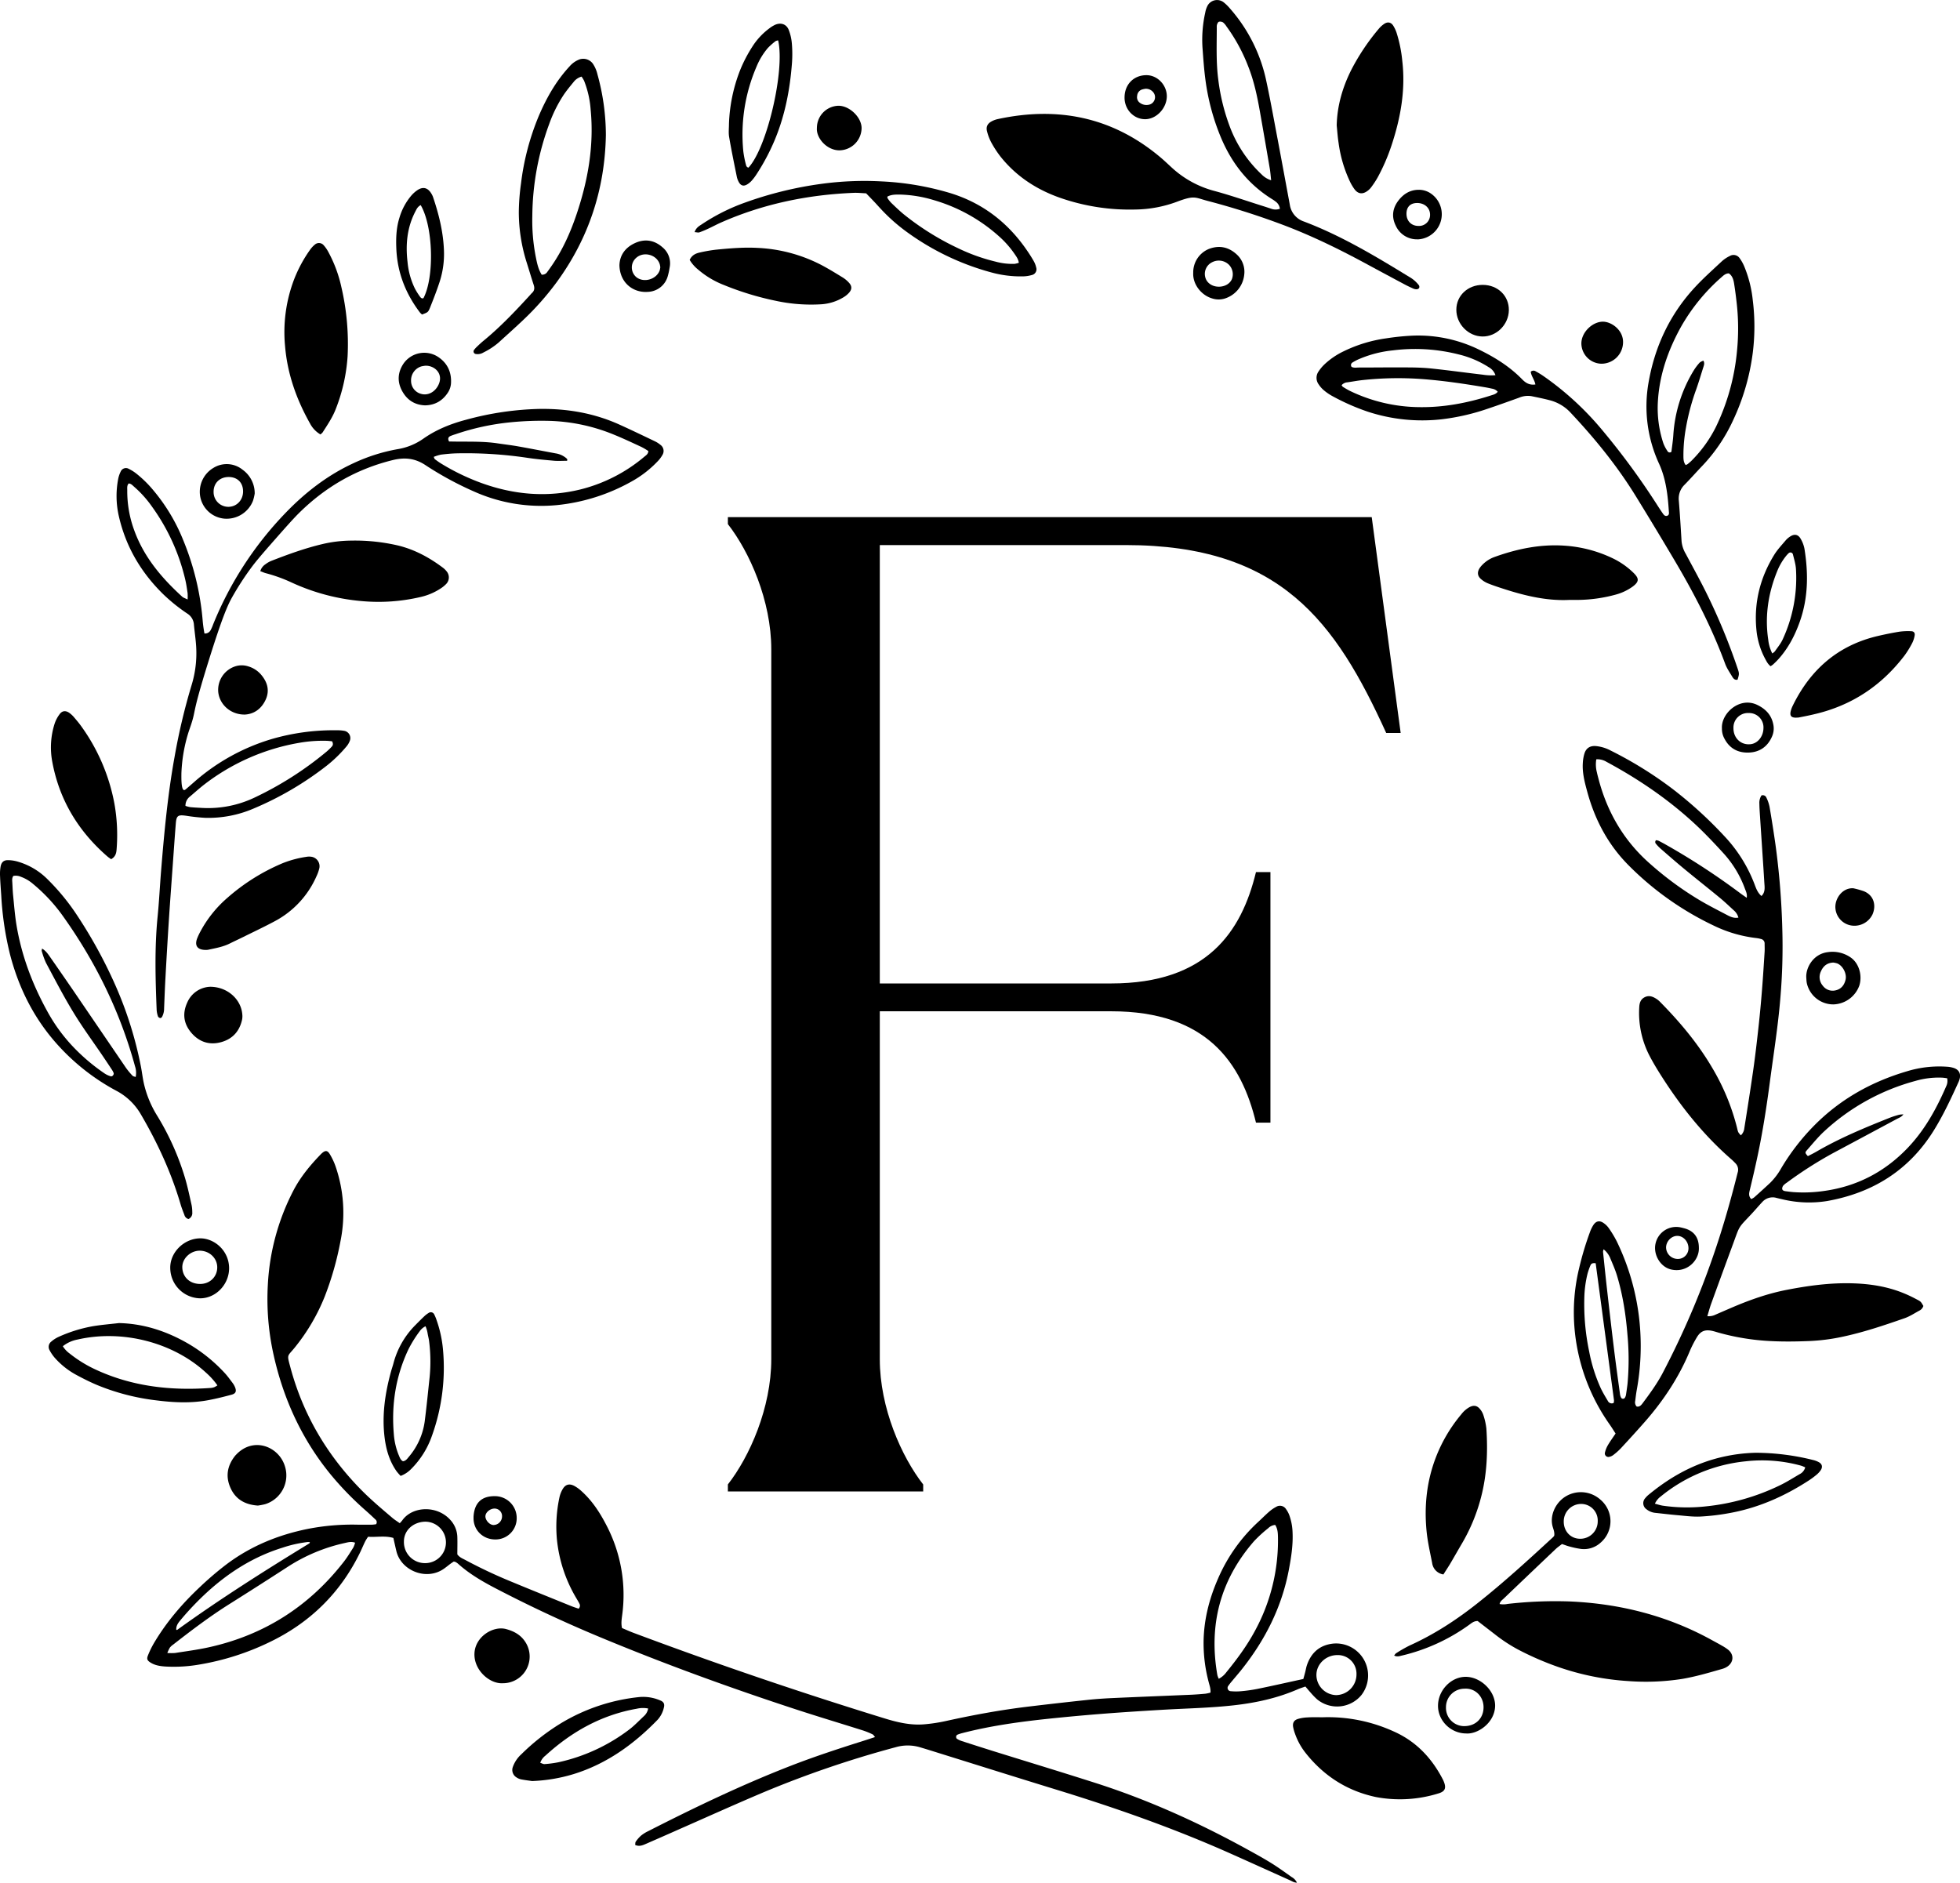 <svg viewBox="0 0 1270.08 1220.06" xmlns="http://www.w3.org/2000/svg"><title>FlatAsset 139</title><g data-name="Layer 2" id="Layer_2"><g data-name="Layer 1" id="Layer_1-2"><path d="M259.06,987.14c.8-.91,1.26-1.36,1.62-1.87,6.48-9.17,22.52-10,31.22-.19A17,17,0,0,1,296.35,996c.13,3.83,0,7.67,0,11.32,1.46,2,3.47,2.71,5.26,3.68a317.51,317.51,0,0,0,29.93,14.09c12.84,5.33,25.74,10.52,38.62,15.75,1.61.65,3.27,1.16,4.78,1.68a2.64,2.64,0,0,0,.46-3.36c-.55-1.15-1.24-2.23-1.88-3.34a92.18,92.18,0,0,1-12.61-37.92,90.24,90.24,0,0,1,1.64-27.67,18.29,18.29,0,0,1,1.89-4.9c1.8-3.28,4.34-4.11,7.62-2.42a23,23,0,0,1,4.64,3.33c7.15,6.39,12.23,14.31,16.55,22.77a97.29,97.29,0,0,1,9.92,57.71c-.34,2.68-.79,5.38-.1,8.35,2.41,1,4.88,2.14,7.41,3.09q80.39,30.11,162.43,55.37c8.45,2.61,17,4.67,25.92,3.93a106.14,106.14,0,0,0,14.19-2.16c17.81-3.93,35.72-7.23,53.83-9.38q19.27-2.31,38.6-4.36c5.24-.55,10.52-.89,15.79-1.13,16.77-.76,33.55-1.41,50.33-2.13,3.19-.14,6.38-.39,9.57-.68a25.8,25.8,0,0,0,3.25-.72c.2-2.48-.59-4.59-1.14-6.73a98.29,98.29,0,0,1-3.32-27c.31-14,3.72-27.19,9.26-39.92a108.17,108.17,0,0,1,26.11-36.95c2.35-2.16,4.59-4.45,7-6.54a23.94,23.94,0,0,1,4.7-3.26,4.64,4.64,0,0,1,6.36,1.52,16.32,16.32,0,0,1,2.22,4.21,36.43,36.43,0,0,1,2,10.81c.38,8.21-.89,16.26-2.41,24.28-4.62,24.44-15.55,45.87-31,65.15-1.91,2.37-3.91,4.66-5.84,7a34.1,34.1,0,0,0-2.35,3,2.14,2.14,0,0,0,1.63,3.52,34.78,34.78,0,0,0,6.69,0,98.94,98.94,0,0,0,10.44-1.47c9.84-2,19.65-4.23,29.82-6.44.37-1.36.81-2.87,1.2-4.4s.59-2.82,1-4.18c2.74-8.43,8.41-13.48,17.32-14.38a20.76,20.76,0,0,1,18.14,33.35,20.44,20.44,0,0,1-28.77,2.77,47,47,0,0,1-4.31-4.49c-1.06-1.16-2.05-2.39-3.24-3.78-1.78.63-3.44,1.12-5,1.81-13.17,5.72-27,8.73-41.23,10.34-15.11,1.71-30.31,2-45.47,2.87-12.93.76-25.86,1.57-38.77,2.57q-17.69,1.38-35.35,3.22c-19.08,2-38.08,4.59-56.7,9.42a21.36,21.36,0,0,0-3.16,1.07,1.72,1.72,0,0,0-.19,2.52,13.11,13.11,0,0,0,3,1.45q10.26,3.33,20.55,6.56c22.12,6.89,44.29,13.62,66.36,20.68,33.14,10.61,64.76,24.78,95.31,41.38,6,3.29,12.08,6.58,17.94,10.16,4.77,2.91,9.29,6.23,13.87,9.45a7.87,7.87,0,0,1,3.35,3.6c-1.92,0-3.25-1-4.65-1.6-12.83-5.77-25.64-11.59-38.49-17.31-36.55-16.29-74.22-29.53-112.45-41.27-27.34-8.4-54.62-17-81.93-25.51-2.29-.72-4.59-1.41-6.88-2.09a27.87,27.87,0,0,0-15.6,0,673.65,673.65,0,0,0-86.14,29.43c-18.54,7.85-36.89,16.15-55.33,24.25-6.73,3-13.45,5.94-20.19,8.88-2.19.95-4.4,2-7.15.79.1-.69,0-1.59.35-2.11a21.84,21.84,0,0,1,3.43-3.93,23.05,23.05,0,0,1,4.45-2.81c30.2-15.4,60.74-30.07,92.36-42.37,15.65-6.09,31.6-11.3,47.6-16.35,2.28-.72,4.55-1.48,7.24-2.35-.68-.76-1-1.5-1.62-1.77a50.12,50.12,0,0,0-6.19-2.51c-14.32-4.53-28.71-8.84-43-13.51-43.15-14.12-85.8-29.63-127.72-47.09q-34.1-14.2-66.88-31.26c-8.83-4.58-17.4-9.53-24.83-16.22a9.5,9.5,0,0,0-1.57-1.08,5.1,5.1,0,0,0-1.2-.3c-.61.41-1.41.9-2.16,1.46-1.28.95-2.53,2-3.81,2.91-11.35,8.4-28.13,1.72-31.2-11.14-.67-2.78-1.27-5.57-1.95-8.53-5.45-1.62-10.88-.37-16.37-.78a31.9,31.9,0,0,0-1.81,2.87c-1.06,2.15-2,4.35-3,6.52-12.84,26.88-32.91,46.51-59.75,59.25a167.47,167.47,0,0,1-44.64,14.15,96.12,96.12,0,0,1-22.47,1.29c-3.2-.24-6.36-.72-9.17-2.45-2.26-1.38-2.76-2.37-1.8-4.75a58.12,58.12,0,0,1,3.75-7.74c8.1-13.75,18.39-25.76,30-36.65a207.55,207.55,0,0,1,16.75-14.33c15.82-12,33.76-19.36,53.15-23.26a149.54,149.54,0,0,1,32.44-2.72c3,0,6.08,0,9.11,0a21.61,21.61,0,0,0,2.63-.31,2.29,2.29,0,0,0-.58-3.18c-2.09-2-4.2-3.94-6.36-5.85a202,202,0,0,1-22.36-23c-18.72-22.82-30.69-48.87-37.1-77.58a165.61,165.61,0,0,1-3.75-45.76A149.09,149.09,0,0,1,190,771.78c4.59-8.88,10.9-16.54,17.83-23.69.22-.23.45-.46.69-.67,2.35-2.09,3.7-2,5.33.76a42.52,42.52,0,0,1,3.63,7.8,92.35,92.35,0,0,1,3.18,48.23,200.29,200.29,0,0,1-10.2,35.92,127.8,127.8,0,0,1-19.62,33.36c-4.67,5.72-5,4-2.71,12.46,8.15,30.51,23.62,56.8,45.69,79.31,6.51,6.64,13.61,12.6,20.68,18.61C255.86,985,257.35,985.91,259.06,987.14Zm-150.63,84.1a36.88,36.88,0,0,0,5,0c7.25-1.15,14.56-2.09,21.73-3.67,35.92-7.89,65.13-26.51,87.68-55.53,2.25-2.9,4.16-6.06,6.12-9.17a15.56,15.56,0,0,0,1.13-3.11c-2.51-.93-4.67-.25-6.82.23a112.45,112.45,0,0,0-36.95,15.49q-18.71,12.13-37.58,24c-12.72,8-24.72,17.1-36.58,26.35a9.69,9.69,0,0,0-2.1,1.93A23.53,23.53,0,0,0,108.43,1071.24Zm717.87-83a7.28,7.28,0,0,0-4.48,2.11,88.08,88.08,0,0,0-9.17,8.39c-21.88,25.12-29.54,54.19-23.78,86.9a12.89,12.89,0,0,0,.9,2.3,14.21,14.21,0,0,0,4.83-4.13c6.88-8.43,13.34-17.15,18.52-26.76a122.21,122.21,0,0,0,15-60.71C828.06,993.56,828,990.86,826.3,988.19ZM200.82,999.36c-.67,0-1.23-.07-1.78,0a80.65,80.65,0,0,0-15.85,3.59c-18.66,5.76-34.75,15.88-49.1,29a187.37,187.37,0,0,0-17.14,18c-1.53,1.82-2.93,3.7-2.72,6.31.29,0,.48,0,.58,0,27.72-20,56.57-38.29,85.73-56.1C200.63,1000,200.64,999.84,200.82,999.36ZM275.6,1013a13.43,13.43,0,1,0-.12-26.86c-7.87.22-13.78,5.72-13.74,12.92A13.62,13.62,0,0,0,275.6,1013ZM879,1085a12.07,12.07,0,0,0-12.35-12.42c-7.52,0-13.73,5.91-13.61,13.11a13.13,13.13,0,0,0,12.79,12.84A13.4,13.4,0,0,0,879,1085Z"></path><path d="M1128.07,735.77a7.29,7.29,0,0,0,2.25-4.63c2-12.64,4-25.26,5.81-37.92,1.31-9.18,2.36-18.39,3.38-27.61q1.31-11.93,2.25-23.88c.67-8.29,1.18-16.59,1.71-24.89.11-1.75,0-3.52,0-5.27a2.92,2.92,0,0,0-2.47-3.07,16.87,16.87,0,0,0-2.81-.57,85.72,85.72,0,0,1-27.93-8.2A196,196,0,0,1,1055,560.44c-13.11-13.29-21.52-29.27-26.41-47.18-1.69-6.18-3.35-12.38-2.92-18.87a25.65,25.65,0,0,1,1.06-6.11c1.12-3.5,3.67-5.07,7.37-4.79a25.54,25.54,0,0,1,9.57,2.89,253.12,253.12,0,0,1,40.3,25,272.35,272.35,0,0,1,33.62,30.7,94.09,94.09,0,0,1,19.42,31.14c1,2.68,2,5.4,4.42,7.44,2-1.91,2.14-4.21,2-6.64-.25-3.51-.44-7-.67-10.53q-1.2-18.19-2.4-36.38c-.13-2.08-.25-4.16-.28-6.23a8.75,8.75,0,0,1,1.35-5.38,2.51,2.51,0,0,1,3.24,1.51,24.32,24.32,0,0,1,2,5.85q2.05,12,3.79,24.16a495.5,495.5,0,0,1,4.47,55,390.2,390.2,0,0,1-1.24,44.58c-1.48,18.18-4.37,36.18-6.77,54.25-2.14,16.17-4.61,32.28-8,48.25-1.58,7.5-3.34,15-5.13,22.43-.47,2-.71,3.75,1,5.53a9.67,9.67,0,0,0,1.93-1.09c3.46-3.09,6.9-6.2,10.29-9.37a42.75,42.75,0,0,0,7.22-9.53A144.24,144.24,0,0,1,1176,729c16.88-16.92,37.06-28.1,59.9-34.8a71.53,71.53,0,0,1,25.58-2.91,18,18,0,0,1,4.68.85c3.36,1.18,4.61,3.83,3.64,7.23a12.57,12.57,0,0,1-.65,1.81c-4.84,10.62-9.74,21.2-15.89,31.16-16.06,26-39.62,40.72-69.32,46a74.09,74.09,0,0,1-29.08-1.15c-1.25-.28-2.49-.58-3.73-.89a8.94,8.94,0,0,0-9.18,2.69c-2.31,2.44-4.46,5-6.75,7.48-9.19,9.81-7.59,7.22-12.35,20.12s-9.37,25.51-14,38.28c-.92,2.53-1.6,5.14-2.5,8.07a9.71,9.71,0,0,0,5.36-1q5.27-2.29,10.56-4.57c11.48-4.92,23.22-9.08,35.52-11.47,13.84-2.69,27.77-4.59,41.92-4.25,11.75.28,23.25,2,34.18,6.55,3,1.22,5.83,2.64,8.65,4.14,2.26,1.2,2.28,1.39,3.81,4a5.11,5.11,0,0,1-2.81,3.12c-3.07,1.69-6.07,3.67-9.36,4.82-13.43,4.68-26.91,9.23-40.87,12.15a127.75,127.75,0,0,1-20.91,2.64c-8.47.34-16.93.46-25.41,0a151.68,151.68,0,0,1-33.53-5.49c-1.38-.39-2.75-.85-4.16-1.14-4.5-.93-7.39.24-9.73,4.2a71.39,71.39,0,0,0-4.61,9c-6.94,16.72-16.77,31.61-28.6,45.21-5.25,6-10.67,11.92-16.1,17.79a41.56,41.56,0,0,1-5,4.41,6.44,6.44,0,0,1-2.59,1.1,2.28,2.28,0,0,1-2.72-2.52,17.4,17.4,0,0,1,1.83-4.86c1.52-2.62,3.32-5.07,5.12-7.77-1.32-2-2.56-4.06-3.94-6a126.49,126.49,0,0,1-22.65-61.89,121.24,121.24,0,0,1,2.92-39.07,196.9,196.9,0,0,1,7-23.41,22.89,22.89,0,0,1,2.27-4.73c1.76-2.65,4-3.11,6.56-1.35a13.22,13.22,0,0,1,3.4,3.31,69.34,69.34,0,0,1,5.2,8.61,154.8,154.8,0,0,1,14.82,52.81,158.73,158.73,0,0,1-1.86,43.47c-.42,2.36-.7,4.75-1,7.12a4,4,0,0,0,.91,3.62c1.84.41,2.87-.75,3.85-2.05,4.69-6.29,9.32-12.6,13-19.57A549.78,549.78,0,0,0,1114,802.37c4.51-14,8.43-28.17,12-42.44a5.92,5.92,0,0,0-1.47-6.1c-.78-.81-1.56-1.61-2.4-2.35-17.91-15.55-32.57-33.85-45.29-53.76-2.92-4.57-5.75-9.24-8.23-14.06a60.38,60.38,0,0,1-6.39-30.65c.12-2.89.78-5.38,3.59-6.78s5.29-.37,7.65,1.16a13.41,13.41,0,0,1,2.21,1.84c13,13.15,24.75,27.2,34.1,43.2a145.1,145.1,0,0,1,15.83,38.44C1126.29,733.86,1126.31,733.86,1128.07,735.77Zm133.67-37c-1.24-.16-2.18-.32-3.12-.38a53.81,53.81,0,0,0-17.54,2.14,140.79,140.79,0,0,0-59,32.65c-4.09,3.78-7.62,8.18-11.33,12.37-1.21,1.37-1,1.79.76,3.7,1.75-.92,3.62-1.81,5.4-2.85,15.24-8.89,31.5-15.59,47.84-22.1a57.77,57.77,0,0,1,5.94-1.89,16.72,16.72,0,0,1,2.73-.22c-1.28,1.72-2.84,2.2-4.21,2.93q-20.49,11-41,21.95a260.83,260.83,0,0,0-30.31,19.33,12.29,12.29,0,0,0-2.23,1.8,3.43,3.43,0,0,0-.82,2.13c.06,1.11,1.09,1.48,2.07,1.62,1.74.24,3.48.47,5.23.61a92,92,0,0,0,20.11-.79c21.19-3,39.12-12.38,53.91-27.85,11.23-11.76,18.84-25.74,25.21-40.51A7.63,7.63,0,0,0,1261.74,698.74ZM1034.4,492.08a20.3,20.3,0,0,0,.37,8.38c.43,2,1,4,1.52,6,5.81,21,16.56,39,33.06,53.41a212,212,0,0,0,32.85,24c5.66,3.29,11.5,6.26,17.3,9.3,2.09,1.1,4.28,2,7,1.49a9.43,9.43,0,0,0-3.13-4.82c-2.94-2.7-5.83-5.46-8.91-8-8-6.6-16.16-13-24.18-19.66-4.81-4-9.48-8.08-14.18-12.18a27.3,27.3,0,0,1-3-3.12,1.65,1.65,0,0,1,0-2.37,6.54,6.54,0,0,1,1.59.33c1.3.62,2.55,1.34,3.81,2a451.53,451.53,0,0,1,49.37,32.16c1.24.92,2.54,1.78,4,2.83.43-2.45-.52-4.19-1.17-5.94a69.29,69.29,0,0,0-13.8-22.83c-5.06-5.55-10.19-11-15.6-16.25-18-17.28-38.34-31.29-60.26-43.09A11.35,11.35,0,0,0,1034.4,492.08ZM1034,818.67c-2-.31-2.92.24-3.38,1.35a42.35,42.35,0,0,0-1.9,5.41,72.12,72.12,0,0,0-2.08,15.62,149.4,149.4,0,0,0,3.13,34.73,104,104,0,0,0,7.44,23.69c1.34,2.88,3,5.6,4.64,8.35a2.83,2.83,0,0,0,3.81,1.37,7,7,0,0,0,.21-1.73Q1039.94,863.12,1034,818.67Zm5.15-9.07a6.12,6.12,0,0,0-.38,1.66c.87,8.43,1.73,16.86,2.69,25.28,1.46,12.87,2.94,25.73,4.52,38.59,1.17,9.51,2.5,19,3.8,28.52a7.11,7.11,0,0,0,.75,2.22,1.45,1.45,0,0,0,2.41-.06,6.06,6.06,0,0,0,.68-1.75c.36-2.37.71-4.75,1-7.13a173.94,173.94,0,0,0,0-31.62c-1.06-13.1-3-26-6.81-38.65-1.2-4-2.93-7.76-4.49-11.6A14.67,14.67,0,0,0,1039.13,809.6Z"></path><path d="M119.21,512c.39.08.77-.15,1.47-.75,1.7-1.45,3.38-2.93,5.07-4.4a133.73,133.73,0,0,1,50.82-28.05,143.21,143.21,0,0,1,41.67-5.54,25.34,25.34,0,0,1,4.78.35,4.79,4.79,0,0,1,3.62,6.59,12.64,12.64,0,0,1-2.21,3.65,86.69,86.69,0,0,1-12.7,12.34A207.84,207.84,0,0,1,164.3,524,74,74,0,0,1,133,530a122.91,122.91,0,0,1-12.38-1.34c-5.32-.75-6.3-.14-6.71,5.15-.72,9.09-1.34,18.18-2,27.27-.83,11.64-1.7,23.28-2.46,34.93q-1.22,18.9-2.24,37.82c-.37,6.55-.6,13.1-.87,19.65A11.37,11.37,0,0,1,105,659c-.22.37-.8.82-1.12.75a2.08,2.08,0,0,1-1.45-.93,15.58,15.58,0,0,1-.91-4.17c-.8-20.14-1.4-40.27.59-60.39,1-10,1.48-20.09,2.3-30.13,2-24.7,4.31-49.38,8.74-73.78a402,402,0,0,1,10.94-46.16,70.57,70.57,0,0,0,3-25.58c-.31-4.63-1-9.22-1.43-13.83a9.07,9.07,0,0,0-4.25-7.12A113.22,113.22,0,0,1,105.68,385C91.42,371,81.63,354.45,77.1,334.9a58.44,58.44,0,0,1-.56-24.28,18.82,18.82,0,0,1,1.66-5,3.68,3.68,0,0,1,5.27-1.77,26.89,26.89,0,0,1,4.85,3.05A74.26,74.26,0,0,1,99.59,318a118.76,118.76,0,0,1,18.93,31.54A174.73,174.73,0,0,1,131.32,402a80.87,80.87,0,0,0,1.17,8.53,4.08,4.08,0,0,0,4.07-2.31,25.52,25.52,0,0,0,1.53-3.51,225.86,225.86,0,0,1,46.64-72c12.84-13.38,27.27-24.64,44.2-32.47a114.9,114.9,0,0,1,28.7-9.15,40.2,40.2,0,0,0,16.69-6.8c8.32-5.85,17.67-9.61,27.47-12.21A196.27,196.27,0,0,1,349.57,265c18-.24,35.34,2.71,51.8,10.15,7.72,3.48,15.34,7.17,23,10.83a17.5,17.5,0,0,1,3.61,2.32,4.86,4.86,0,0,1,1.33,6.45,20,20,0,0,1-3.14,4.2,70,70,0,0,1-17,13.13A123.88,123.88,0,0,1,361,327.33a106.5,106.5,0,0,1-53.83-8.8,213.53,213.53,0,0,1-31.57-17.16c-6.71-4.42-13.36-5.09-21-3.23-23.61,5.78-43.8,17.44-61,34.5-3.66,3.63-8.57,9.16-18.33,20.28-7.68,8.75-10.17,11.93-11.91,14.23a184.38,184.38,0,0,0-13,20c-2.53,4.58-5.86,11.26-15.29,41.53-12.2,39.17-7,29.05-12.63,44.95a101,101,0,0,0-4.89,27.63C117.55,503.38,117.29,511.59,119.21,512ZM281.05,296.09c.47,1,.53,1.35.75,1.51,1.29.94,2.57,1.9,3.93,2.73a145.16,145.16,0,0,0,25.85,12.55c21.26,7.77,42.92,9.69,65,4.19a102.69,102.69,0,0,0,41-21.13c1.07-.88,2.41-1.65,2.56-3.62a43.69,43.69,0,0,0-4.36-2.61c-5.8-2.68-11.58-5.42-17.49-7.84a118.64,118.64,0,0,0-42.9-9.14,203.47,203.47,0,0,0-24.43.93,158.1,158.1,0,0,0-36,7.81,31.26,31.26,0,0,0-3.16,1.14c-1.41.67-1.7,1.79-.81,3.5l5.52.08c8.63.06,17.28-.16,25.86,1.12,4.42.66,8.87,1.17,13.28,1.95,8.18,1.45,16.33,3.05,24.5,4.57a13.87,13.87,0,0,1,6.51,2.86c.59.49,1.29,1,.77,1.92-2.73,0-5.45.19-8.14,0-6-.53-12.11-1.08-18.12-2a270.39,270.39,0,0,0-44.94-2.82c-3.51.08-7,.41-10.51.84A28.29,28.29,0,0,0,281.05,296.09ZM120.18,522.25a19,19,0,0,0,3.09.82c2.54.26,5.1.37,7.65.51a70.06,70.06,0,0,0,34.4-6.88,219.32,219.32,0,0,0,46.31-29.61,37.28,37.28,0,0,0,3.44-3.33c.83-.91.84-2,.11-3.37-1.09-.09-2.34-.27-3.59-.31a89.43,89.43,0,0,0-18.13,1.39,139.35,139.35,0,0,0-60.83,26.73c-3.29,2.53-6.37,5.33-9.53,8A7.39,7.39,0,0,0,120.18,522.25Zm1.39-133.74a32.9,32.9,0,0,0,0-4.09c-.41-2.84-.81-5.69-1.45-8.48a132.13,132.13,0,0,0-21.63-47.61A70.92,70.92,0,0,0,87,315.52c-1.06-.9-2-2.12-3.6-2.2-1.23,1.32-.93,3-.94,4.54a73.43,73.43,0,0,0,4.68,26.24c6.28,17.09,17.67,30.51,30.9,42.57C118.78,387.37,119.9,387.67,121.57,388.51Z"></path><path d="M829.37,135.3a6.69,6.69,0,0,0-2.84-4.72,22.62,22.62,0,0,0-2.37-1.63c-15.17-9.47-25.7-22.8-32.69-39.11A146.4,146.4,0,0,1,781.1,51.55c-.93-7-1.39-14-1.91-21A80.73,80.73,0,0,1,781,8.15a15.55,15.55,0,0,1,1.3-4.08,7,7,0,0,1,10.92-2.34A29.88,29.88,0,0,1,797,5.48a103.15,103.15,0,0,1,23.27,45.66C822.76,62.53,824.85,74,827,85.47c3,15.7,5.86,31.41,8.79,47.12a13.51,13.51,0,0,0,9,10.91c24.21,9.14,46.28,22.39,68.23,35.84a20.75,20.75,0,0,1,6.48,5.6,2,2,0,0,1,.08,1.74,2.15,2.15,0,0,1-1.58.79,5.57,5.57,0,0,1-2.3-.5c-1.9-.84-3.78-1.73-5.61-2.71q-11.85-6.31-23.66-12.7c-18-9.78-36.33-18.79-55.52-26a494.48,494.48,0,0,0-48.4-15.37c-8.29-2.18-8.35-3.78-19.94.59a80.14,80.14,0,0,1-26.74,5A137,137,0,0,1,686.39,128c-15.06-5.39-28-13.89-38.06-26.51a68.49,68.49,0,0,1-6-9.21,31.82,31.82,0,0,1-2.72-7.13c-.78-2.88.23-5,2.83-6.43a15.08,15.08,0,0,1,4-1.52c39.3-8.51,74.88-1.25,105.92,25.1,2.43,2.07,4.73,4.29,7.1,6.45a65.22,65.22,0,0,0,27.5,15c10.48,2.84,20.75,6.42,31.11,9.68,2,.62,4,1.29,5.92,1.93A8.06,8.06,0,0,0,829.37,135.3Zm-5.67-18.48c-.36-3.24-.53-5.78-1-8.28q-3.09-18.2-6.3-36.37c-1.75-9.92-3.83-19.76-7.57-29.17a112.13,112.13,0,0,0-14.15-26,10.23,10.23,0,0,0-2.19-2.51,3.59,3.59,0,0,0-2.63-.4c-.54.15-1,1.13-1.23,1.82a5.67,5.67,0,0,0-.16,1.9c0,11.34-.51,22.69,1,34a132.13,132.13,0,0,0,7.93,31.52,82,82,0,0,0,20,29.58A14.75,14.75,0,0,0,823.7,116.82Z"></path><path d="M994.93,249.16c-.6-3.21-2.74-5.48-3-8.28a2.64,2.64,0,0,1,3.28-.19,51,51,0,0,1,4.91,3,192.85,192.85,0,0,1,38.06,34.95,474,474,0,0,1,36,49.12c1.12,1.75,2.27,3.49,3.46,5.19.66.95,1.5,1.76,2.8,1.26,1.1-.43,1.12-1.48,1-2.43-.7-10.89-1.87-21.66-6.58-31.73a88.56,88.56,0,0,1-6.7-51.56c4-23.61,13.74-44.52,30-62.15,5.53-6,11.64-11.42,17.59-17a21.61,21.61,0,0,1,5.16-3.44,4.76,4.76,0,0,1,6.42,1.49,26,26,0,0,1,3,5.4,78.09,78.09,0,0,1,5.47,21.79,137.5,137.5,0,0,1,0,34,146.35,146.35,0,0,1-12.85,44,108.18,108.18,0,0,1-19.48,28.91c-4,4.18-7.79,8.49-11.82,12.6a12.5,12.5,0,0,0-3.77,10.4c.73,8.77,1.23,17.55,1.78,26.33a19.76,19.76,0,0,0,2.72,8.11c4.28,8.05,8.68,16,12.77,24.17a396.24,396.24,0,0,1,20.63,49.54c1.34,3.9,1.33,4,.16,7.82-1.75.44-2.72-.71-3.45-1.93-1.64-2.74-3.51-5.43-4.6-8.39-8.54-23.19-19.82-45.05-32.36-66.28q-12.45-21.06-25.27-41.89c-12.09-19.72-26.59-37.58-42.4-54.41a27.8,27.8,0,0,0-13.35-8.11c-4-1.06-8.1-1.88-12.16-2.72a14.62,14.62,0,0,0-8,1c-6.62,2.38-13.23,4.77-19.89,7a143.4,143.4,0,0,1-30.31,7A113.13,113.13,0,0,1,886,266.69a144.14,144.14,0,0,1-22.77-10.08,33,33,0,0,1-5.51-3.81,17.32,17.32,0,0,1-3.14-3.58,7.2,7.2,0,0,1-.12-8.55,27,27,0,0,1,3.66-4.41,48.73,48.73,0,0,1,12.62-8.63,91.42,91.42,0,0,1,27.41-8.35,158.65,158.65,0,0,1,17.65-1.78,89.8,89.8,0,0,1,42.72,9.13c10.28,5,19.86,11,27.89,19.25C988.61,248.12,991.08,249.72,994.93,249.16Zm97.39,52.21a6.29,6.29,0,0,0,1.35-.66c1-.82,2-1.65,2.85-2.56a83.61,83.61,0,0,0,15.33-21.35,143.33,143.33,0,0,0,13.75-49.64,146.56,146.56,0,0,0-.11-29.69c-.49-4.61-1.08-9.21-1.81-13.79-.4-2.51-1.14-5-3.38-6.52-2,0-3.35,1.22-4.67,2.4a124.08,124.08,0,0,0-26.3,32.17c-8.32,15-13.94,30.85-15,48.12a72.38,72.38,0,0,0,3.53,27.42,23.49,23.49,0,0,0,2.63,5,1.62,1.62,0,0,0,2.59.5c.41-3.5,1-7.14,1.23-10.8a91.33,91.33,0,0,1,13.35-42.09,35.27,35.27,0,0,1,3.76-4.93,7.63,7.63,0,0,1,2.4-1.21c.91,1.69.33,3-.11,4.41-1.51,4.72-2.9,9.48-4.55,14.14a147.08,147.08,0,0,0-6.68,25,100.93,100.93,0,0,0-1.62,17.17C1090.89,296.81,1090.67,299.25,1092.32,301.37ZM970.54,253.88a6.11,6.11,0,0,0-3.67-2c-1.56-.34-3.13-.67-4.7-.93-13.4-2.26-26.82-4.24-40.38-5.28a213.65,213.65,0,0,0-38.77.64c-3.33.35-6.64,1-9.95,1.46a5.39,5.39,0,0,0-3.72,1.88c.35.43.56.89.93,1.11,1.49.91,3,1.84,4.57,2.61a105.35,105.35,0,0,0,44.9,10.48c15.83.23,31.14-2.7,46.15-7.5C967.5,255.82,969.29,255.5,970.54,253.88Zm-1.48-10.73a9.46,9.46,0,0,0-4.42-5.22,63.57,63.57,0,0,0-19.31-8.22,115.21,115.21,0,0,0-42.81-2.64,74.33,74.33,0,0,0-21.73,5.58,30,30,0,0,0-4.25,2.2,1.93,1.93,0,0,0-.7,2.91c1.47.78,3.1.42,4.66.42,10.07,0,20.14-.14,30.21-.07,5.59,0,11.21.11,16.76.69,11.12,1.16,22.2,2.71,33.3,4A34.63,34.63,0,0,0,969.06,243.15Z"></path><path d="M957.52,1050.51c-2.48,0-3.9,1.32-5.45,2.43a122.46,122.46,0,0,1-43.78,20c-1.51.36-3,.91-4.9-.06.54-.63.83-1.21,1.3-1.49a90,90,0,0,1,8.73-5c15.85-7.14,30.28-16.54,43.87-27.3,17.07-13.5,33.11-28.19,49.1-42.93a9.76,9.76,0,0,0,.73-.89c.35-1.81-.3-3.7-.86-5.46-2.28-7.06,1.31-15.87,8.48-20.15a19,19,0,0,1,22.3,2.17,18.28,18.28,0,0,1,.2,27.86,15.94,15.94,0,0,1-12.85,4.1,56.94,56.94,0,0,1-7.48-1.6c-1.53-.38-3-1-4.75-1.57-1.38,1.09-2.83,2.07-4.09,3.26q-16.87,16-33.68,32.1c-1,.94-2.27,1.74-2.65,3.52a13.44,13.44,0,0,0,5.22-.07,273.28,273.28,0,0,1,39.74-1.62c32.94,1.37,64.1,9.26,93,25.29,2.1,1.16,4.22,2.27,6.29,3.49a28.09,28.09,0,0,1,4,2.65c3.64,3.08,3.46,7.8-.41,10.62a11.31,11.31,0,0,1-3.43,1.64c-8.59,2.47-17.15,5-26,6.52a152.3,152.3,0,0,1-34.91,1.42,170,170,0,0,1-45.91-9.28,192.63,192.63,0,0,1-25.9-11.31,102.4,102.4,0,0,1-14.79-9.75Zm77.81-64.69a10.74,10.74,0,0,0-10.61-11.18,11.29,11.29,0,0,0-11.41,11.57c0,5.82,4.17,11.06,10.81,11A11.29,11.29,0,0,0,1035.33,985.82Z"></path><path d="M122.13,790a3.71,3.71,0,0,1-2.64-2.64c-.85-2.24-1.75-4.47-2.43-6.76-6-20.52-14.88-39.77-25.65-58.21a39.76,39.76,0,0,0-15.93-15.46,140.06,140.06,0,0,1-37-28.61c-15.88-17.16-26.15-37.32-32-59.85A204.6,204.6,0,0,1,.82,580.53c-.29-4.31-.63-8.61-.79-12.92a27.16,27.16,0,0,1,.39-6.18c.52-2.67,2-4,4.66-4a23.32,23.32,0,0,1,6.58,1,44.71,44.71,0,0,1,19.17,11.41A143.46,143.46,0,0,1,48.9,591.6a307.44,307.44,0,0,1,25.7,46.54,247.5,247.5,0,0,1,16.78,53.39c.65,3.46,1.06,7,1.8,10.4a68.36,68.36,0,0,0,8.71,21.18A171,171,0,0,1,120,763.74c1.65,5.66,2.86,11.46,4.16,17.22a23.78,23.78,0,0,1,.43,4.77A4.16,4.16,0,0,1,122.13,790ZM8.65,567.65c-1,1.43-.75,2.88-.67,4.31.16,2.71.23,5.43.5,8.13.67,6.51,1.15,13.06,2.22,19.51,3.37,20.23,10.6,39.09,20.59,56.94a108.93,108.93,0,0,0,15.52,21.23,124.63,124.63,0,0,0,21.13,18,14.29,14.29,0,0,0,3.86,1.74c1,.3,2.21-1.19,1.82-2.18a12.14,12.14,0,0,0-1.11-2.11c-2.38-3.59-4.77-7.19-7.2-10.75-4.42-6.46-9-12.83-13.29-19.36-8.29-12.55-15.15-25.92-22.23-39.16a49.54,49.54,0,0,1-2.74-7.64c-.12-.36.1-.84.21-1.58,2.49,1.46,3.89,3.6,5.33,5.66q7.54,10.8,15,21.68,17,24.93,34,49.89a46.47,46.47,0,0,0,4.26,5.14c.43.47,1.28.55,2.07.85a13.46,13.46,0,0,0-.43-6.93c-9.78-35.86-26-68.6-47.69-98.71a109.43,109.43,0,0,0-18.39-19.47,25.27,25.27,0,0,0-7.8-4.6A8.33,8.33,0,0,0,8.65,567.65Z"></path><path d="M207.64,281.54a17.68,17.68,0,0,1-6.69-7c-8.81-15.64-14.73-32.21-16.23-50.25A95.9,95.9,0,0,1,190.6,181,87.71,87.71,0,0,1,200.83,162a17.35,17.35,0,0,1,3.22-3.51,4,4,0,0,1,5.64.38,21.88,21.88,0,0,1,3,4.28A86.2,86.2,0,0,1,221.2,186a162.52,162.52,0,0,1,4.05,44.77,113.29,113.29,0,0,1-7.56,34c-2.09,5.57-5.45,10.48-8.64,15.47A8.68,8.68,0,0,1,207.64,281.54Z"></path><path d="M857.19,1112.89a102.67,102.67,0,0,1,46.08,9.25c14.51,6.47,24.66,17.35,31.82,31.29.21.43.39.87.57,1.32,1.55,3.94.81,6.14-3.29,7.41a83.94,83.94,0,0,1-40.71,2.44c-18.9-4-34.16-13.89-46-29.06a42.69,42.69,0,0,1-6.56-12.2,26.05,26.05,0,0,1-1.15-4.15c-.45-2.6.53-4.42,3.07-5.2a25.31,25.31,0,0,1,6.11-1C850.48,1112.77,853.84,1112.89,857.19,1112.89Z"></path><path d="M168.67,370.15a8.05,8.05,0,0,1,3.39-4.51,16.08,16.08,0,0,1,3.72-2.15c10.87-4.23,21.82-8.22,33.21-10.91a83.61,83.61,0,0,1,18.52-2.23A123.19,123.19,0,0,1,258,353.53c10.73,2.62,20.23,7.78,29,14.37a12.61,12.61,0,0,1,2.39,2.34,6.11,6.11,0,0,1-.34,8.29,20.38,20.38,0,0,1-3.33,2.72,39.56,39.56,0,0,1-13.15,5.63,119.42,119.42,0,0,1-38.11,2.67,136.08,136.08,0,0,1-45.63-12.11,99.53,99.53,0,0,0-16.66-6C171.07,371.14,170.06,370.66,168.67,370.15Z"></path><path d="M866.18,81.25c.32-12.76,3.77-24.63,9.43-35.92a142,142,0,0,1,17.82-26.65,16.8,16.8,0,0,1,3.53-3.2c2.22-1.5,4.37-1.12,5.81,1.08A21.13,21.13,0,0,1,905,21.3a87.65,87.65,0,0,1,3.69,18.29c2.18,18.81-1.12,36.93-7,54.68a126.23,126.23,0,0,1-8.93,20.65,58.75,58.75,0,0,1-4.2,6.4,11.46,11.46,0,0,1-2.75,2.63c-3,2.07-5.77,1.7-8-1.19a31.22,31.22,0,0,1-3.16-5.35,84.52,84.52,0,0,1-7.24-24.74C866.81,88.89,866.57,85.06,866.18,81.25Z"></path><path d="M392.61,87.56c-.66,35.06-11.1,66.86-31.82,95.23a182,182,0,0,1-21.91,24.74c-5.1,4.84-10.36,9.51-15.55,14.26a46,46,0,0,1-10,6.61,7.21,7.21,0,0,1-5.06,1,1.66,1.66,0,0,1-1.14-2.55,17,17,0,0,1,1.91-2.15c1.39-1.32,2.78-2.64,4.27-3.86,10.91-8.94,20.58-19.15,30.08-29.53.44-.47.83-1,1.3-1.41,1.63-1.47,1.83-3.16,1.16-5.22-1.65-5-3.12-10.06-4.72-15.09a108.39,108.39,0,0,1-4.94-32.1,140.37,140.37,0,0,1,1.43-18.62A164.37,164.37,0,0,1,349.19,75c5-11.69,11.2-22.61,19.91-32a16,16,0,0,1,6.59-4.57,7.71,7.71,0,0,1,8.48,2.84,20.84,20.84,0,0,1,3,7A147.89,147.89,0,0,1,392.61,87.56ZM351,178a3.86,3.86,0,0,0,3.67-1.81c1.05-1.42,2.06-2.85,3.05-4.3,7-10.23,12-21.45,15.93-33.13,7.41-22,11.36-44.51,9.08-67.82a63.19,63.19,0,0,0-4.24-18.6,19.53,19.53,0,0,0-1.65-2.69,9.89,9.89,0,0,0-5.25,3.63c-2.22,2.71-4.47,5.42-6.42,8.33a88.13,88.13,0,0,0-9.32,18.84A175.77,175.77,0,0,0,344.94,140a123,123,0,0,0,2.28,26.67C348,170.5,348.77,174.42,351,178Z"></path><path d="M935.33,1020.33a8.64,8.64,0,0,1-7.3-7.44c-1.35-6.89-2.95-13.78-3.62-20.75-1.57-16.26.1-32.21,6-47.59a98.17,98.17,0,0,1,16.47-27.94,17.53,17.53,0,0,1,5.36-4.71c2.73-1.41,4.9-1.08,6.81,1.29a11.28,11.28,0,0,1,2.12,3.71,42.65,42.65,0,0,1,2,8.85c1,15.06.38,30-3.49,44.71a117.18,117.18,0,0,1-12.45,30c-2.59,4.4-5.1,8.86-7.7,13.26C938.2,1015.88,936.8,1018,935.33,1020.33Z"></path><path d="M1017.17,388.77c-14.35.75-28.29-2.5-42-6.89-3.64-1.17-7.29-2.35-10.84-3.77a16.11,16.11,0,0,1-4.83-3c-2.18-2-2.3-4.43-.7-6.93A14.24,14.24,0,0,1,960.6,366a20.76,20.76,0,0,1,8-5.1c14.56-5.23,29.48-8.31,45-7.29a84.79,84.79,0,0,1,31.31,8.14,50.38,50.38,0,0,1,13.68,9.56c3.7,3.64,3.56,5.72-.64,8.85a33.66,33.66,0,0,1-10.74,5.12,95.85,95.85,0,0,1-24.09,3.49C1021.24,388.82,1019.33,388.77,1017.17,388.77Z"></path><path d="M450.1,150.43c1-2.88,2.86-3.89,4.55-5a127.54,127.54,0,0,1,28.19-14.17,240.65,240.65,0,0,1,49.22-12.08,206.57,206.57,0,0,1,39.21-1.62A184.27,184.27,0,0,1,616,125.21c20.43,6.33,36.56,18.6,48.79,36.08,1.74,2.48,3.39,5,4.92,7.66a15.28,15.28,0,0,1,1.75,4.41,3.81,3.81,0,0,1-2.8,4.87,22.45,22.45,0,0,1-6.11.88,71.58,71.58,0,0,1-19.91-2.49,167.19,167.19,0,0,1-56.57-27.44,115.67,115.67,0,0,1-15.3-13.78c-1.42-1.52-2.79-3.08-4.22-4.59-1.75-1.85-3.53-3.68-5.3-5.52-2.69-.11-5.4-.42-8.09-.31-29.82,1.22-58.59,7.15-86,19.25-2.63,1.16-5.16,2.54-7.77,3.75a63.88,63.88,0,0,1-6.17,2.59C452.5,150.84,451.52,150.52,450.1,150.43Zm210.1,19.88c-.34-2.43-1.62-4.07-2.76-5.75a62.36,62.36,0,0,0-10.13-11.45,108.67,108.67,0,0,0-41.89-23.33,82.89,82.89,0,0,0-22.6-3.7c-2.69,0-5.37,0-7.8,1.35,0,.44,0,.82.11,1a20.84,20.84,0,0,0,2.36,3c2.65,2.54,5.29,5.11,8.12,7.43a174.19,174.19,0,0,0,35.23,22,120.36,120.36,0,0,0,24.28,8.69A41.64,41.64,0,0,0,657.44,171,17.87,17.87,0,0,0,660.2,170.31Z"></path><path d="M446.91,168.43c1.5-3.18,4-4.24,6.69-4.82a96.86,96.86,0,0,1,10.39-1.8c9.06-.9,18.14-1.67,27.27-1.14a99.44,99.44,0,0,1,40.87,11c4.8,2.52,9.43,5.38,14.06,8.22a18.54,18.54,0,0,1,4,3.39c1.94,2.15,1.94,4.2,0,6.42a15.26,15.26,0,0,1-3.68,3,31.53,31.53,0,0,1-14,4.47,108.45,108.45,0,0,1-30-2.27,190.19,190.19,0,0,1-33.4-10.19,57.62,57.62,0,0,1-16.78-10.05A23.44,23.44,0,0,1,446.91,168.43Z"></path><path d="M72,556.81c-.86-.63-1.67-1.14-2.38-1.75-19-16.49-31.32-36.9-35.82-61.78a50.52,50.52,0,0,1,1.55-24.17,21.66,21.66,0,0,1,3.31-6.31c1.68-2.3,4-2.44,6.31-.77a16.07,16.07,0,0,1,2.82,2.58c1.76,2.07,3.53,4.14,5.09,6.36a124.53,124.53,0,0,1,21.26,49.85A116,116,0,0,1,75.59,550C75.41,552.53,75.1,555.09,72,556.81Z"></path><path d="M133.49,615.6h-.71c-4.85-.18-6.71-2.77-5.1-7.27a41.21,41.21,0,0,1,2.24-4.76A76.4,76.4,0,0,1,147.17,582a131.06,131.06,0,0,1,36-22.61,68,68,0,0,1,15.23-4.09,10.11,10.11,0,0,1,3.8,0,6.22,6.22,0,0,1,4.75,7.25,25,25,0,0,1-1.91,5.4,60.38,60.38,0,0,1-26.9,29c-6.75,3.62-13.69,6.89-20.56,10.29-2.86,1.42-5.77,2.75-8.63,4.18-4.49,2.25-9.39,3.07-14.22,4.11A7.81,7.81,0,0,1,133.49,615.6Z"></path><path d="M1165.45,465l-1.56.08c-3.26.05-4.29-1.28-3.42-4.54a17.69,17.69,0,0,1,1.19-3.13c11.44-23.48,29.32-39.16,55.06-45.22,4.66-1.09,9.36-2.05,14.09-2.82a41.41,41.41,0,0,1,7.64-.31c1.79.05,2.58,1.15,2.22,2.93a17.22,17.22,0,0,1-1.46,4.54,61.56,61.56,0,0,1-5,8.18c-15,19.71-34.42,32.59-58.61,38.16C1171.92,463.76,1168.15,464.47,1165.45,465Z"></path><path d="M77.09,857.43C92,857.77,105.81,862,118.82,869a102,102,0,0,1,26.47,20.44c2,2.1,3.65,4.44,5.39,6.73a13,13,0,0,1,1.65,2.9c1,2.53.48,4-2.18,4.75-4.93,1.33-9.9,2.57-14.91,3.52-11.28,2.15-22.57,1.61-33.9.18a145,145,0,0,1-38.4-9.94c-4.56-1.92-9-4.15-13.36-6.5A50.73,50.73,0,0,1,35.37,879.8a25.91,25.91,0,0,1-3.21-4.73,4.31,4.31,0,0,1,1.08-5.65,19.8,19.8,0,0,1,4.81-3.08,93.18,93.18,0,0,1,22.4-6.92C66,858.52,71.54,858.08,77.09,857.43Zm-36.38,15a16.68,16.68,0,0,0,4.42,4.73,81.84,81.84,0,0,0,16.65,10.31c23.79,11.1,48.92,13.87,74.79,12a8.75,8.75,0,0,0,2.32-.51,14.85,14.85,0,0,0,2-1.16,47,47,0,0,0-7.23-8.08c-21.5-19.92-54.51-28.26-83.46-21.61A21.8,21.8,0,0,0,40.71,872.43Z"></path><path d="M344.78,1154.22c-1.5-.22-4.35-.56-7.16-1.1a8.64,8.64,0,0,1-3-1.31,5.62,5.62,0,0,1-2.31-6.71,20.31,20.31,0,0,1,5.55-8.27A141.28,141.28,0,0,1,363,1117.07a122.38,122.38,0,0,1,51.77-17.33,28,28,0,0,1,13.1,2.25c2.21.87,2.91,2.31,2.33,4.57a17.16,17.16,0,0,1-4.12,8c-15.48,15.93-33.07,28.59-54.55,35.2A105.24,105.24,0,0,1,344.78,1154.22Zm5.29-11.83c1.11.35,2,.92,2.82.84a71.42,71.42,0,0,0,9-1.19,117.19,117.19,0,0,0,45.73-21.11c3.55-2.68,6.63-6,9.88-9a8.56,8.56,0,0,0,2.51-4.72,17.66,17.66,0,0,0-7.26.12c-22.86,4-42.28,14.85-59.26,30.37A10.25,10.25,0,0,0,350.07,1142.39Z"></path><path d="M472.37,80.28a105,105,0,0,1,7.13-34.57,91.06,91.06,0,0,1,7.9-15.29,44.21,44.21,0,0,1,11-11.94A19.81,19.81,0,0,1,502.43,16c3.73-1.54,7.23-.31,8.7,3.45a31.61,31.61,0,0,1,2,8.82,80.6,80.6,0,0,1,.08,12.43c-1.31,17.45-4.59,34.48-11.46,50.68a137.88,137.88,0,0,1-11.49,21.51,33.25,33.25,0,0,1-3.17,4.2,12.65,12.65,0,0,1-2.93,2.42c-2.21,1.33-4,.89-5.27-1.27a12,12,0,0,1-1.4-3.54c-1.74-8.6-3.53-17.2-5-25.84C472,86.08,472.37,83.14,472.37,80.28Zm31.87-54.1a4.64,4.64,0,0,0-1.71.51,44.72,44.72,0,0,0-5,4.45,45.39,45.39,0,0,0-7.39,12.26,110.91,110.91,0,0,0-8.46,54.79,66.44,66.44,0,0,0,1.66,8.43c.2.87.53,1.84,1.69,2C497,95.78,508.77,45.57,504.24,26.18Z"></path><path d="M259.61,956.48a38,38,0,0,1-2.54-2.88c-4.65-6.55-6.84-14-7.83-21.86-1.84-14.69.3-29,4.19-43.09.47-1.69,1.06-3.36,1.49-5a54.76,54.76,0,0,1,14.38-25.05c1.9-1.94,3.82-3.86,5.79-5.72a15.29,15.29,0,0,1,2.66-2,2.41,2.41,0,0,1,3.65,1,24.67,24.67,0,0,1,1.47,3.52A78.76,78.76,0,0,1,287,874a130,130,0,0,1-7.13,56.56,56.54,56.54,0,0,1-13.36,21.35A18.64,18.64,0,0,1,259.61,956.48Zm1.55-9.51c1.82-.23,2.74-1.62,3.74-2.84a44.66,44.66,0,0,0,10.3-22.88c1.22-9.51,2.16-19.06,3.18-28.59a104,104,0,0,0-.32-23.46c-.19-1.58-.61-3.14-.9-4.71a19.23,19.23,0,0,0-1.43-5,10,10,0,0,0-3.82,3.3,77.4,77.4,0,0,0-7.32,11.8c-8.18,17.36-11,35.63-9.4,54.66a44.32,44.32,0,0,0,3.09,13.51C259,944.33,259.41,946.12,261.16,947Z"></path><path d="M1137.62,941.48a154.72,154.72,0,0,1,37.43,4.73,14.5,14.5,0,0,1,3.56,1.37c2.18,1.21,2.61,3.14,1.17,5.25a13.73,13.73,0,0,1-2.57,2.81,51.7,51.7,0,0,1-5,3.72c-16.1,10.48-33.41,18.09-52.43,21.37a142.63,142.63,0,0,1-18.07,2.09c-4.91.21-9.87-.47-14.8-.9s-9.53-1-14.3-1.5a10.78,10.78,0,0,1-5.68-2.33,4.77,4.77,0,0,1-.84-7.17,15.49,15.49,0,0,1,2.36-2.36c14.13-11.64,29.79-20.31,47.78-24.4A107.48,107.48,0,0,1,1137.62,941.48Zm-65.23,33c1.92.5,3.41,1,4.95,1.26a110.39,110.39,0,0,0,28.19.46,142.59,142.59,0,0,0,47.64-13.53c4.45-2.12,8.64-4.79,12.91-7.29a6.84,6.84,0,0,0,3.7-4.44,23,23,0,0,0-2.59-1.07,94.64,94.64,0,0,0-36.06-2.85,102.94,102.94,0,0,0-55,22.81A11.73,11.73,0,0,0,1072.39,974.45Z"></path><path d="M167.09,975.7c-8.48-.59-14.55-4.18-17.81-11.63s-1.93-14.36,3.08-20.65c.2-.25.43-.47.65-.7,11.15-11.83,27.48-5.4,31.52,7.2a19.52,19.52,0,0,1-12.71,24.87A41.16,41.16,0,0,1,167.09,975.7Z"></path><path d="M273.5,203.83a11.39,11.39,0,0,1-1.27-1.17c-9.37-12.28-14.77-26-15.41-41.56-.28-6.73-.05-13.42,2-19.94a39.33,39.33,0,0,1,7.6-14.28,20.18,20.18,0,0,1,4.26-3.79c3.45-2.19,6.43-1.44,8.61,2a11.57,11.57,0,0,1,1.3,2.55c3.75,11.09,6.56,22.38,7.07,34.14a58.58,58.58,0,0,1-2.76,20.8c-1.87,5.76-4.09,11.42-6.34,17.05C277.37,202.45,277.15,202.41,273.5,203.83Zm-.89-70.91c-2.06,1.07-2.71,2.7-3.52,4.26-5.35,10.33-6.33,21.33-5,32.67a49.45,49.45,0,0,0,4.69,17,41.69,41.69,0,0,0,3.28,5.27c.49.7,1.17,1.59,2.34,1.1C281.52,179.73,280.81,147,272.61,132.92Z"></path><path d="M1147.32,431.74c-1.79-1.38-2.67-3.27-3.64-5.06a49.35,49.35,0,0,1-5.54-18.73c-1.66-17.45,2.43-33.64,11.61-48.49,2.08-3.37,4.88-6.3,7.44-9.35a13.28,13.28,0,0,1,2.91-2.47c2.78-1.8,5.22-1.28,6.82,1.68a20.53,20.53,0,0,1,2.36,6.23c2.58,16,2.48,31.83-3,47.3-3.19,9-7.51,17.28-13.93,24.39-1.07,1.19-2.23,2.29-3.4,3.38A13.81,13.81,0,0,1,1147.32,431.74Zm1.12-8.28a8.22,8.22,0,0,0,1.64-1.3c1.72-2.49,3.71-4.87,5-7.58a94.74,94.74,0,0,0,8.72-45.59c-.18-3.29-1.21-6.56-2-9.8a1.67,1.67,0,0,0-2.74-.7,15.76,15.76,0,0,0-1.63,1.74,38.65,38.65,0,0,0-5.79,9.88c-5.82,14.33-8.12,29.14-5.81,44.52A25.14,25.14,0,0,0,1148.44,423.46Z"></path><path d="M136.18,639.49c11.21,0,20,8.11,20.82,17.76a11.65,11.65,0,0,1-.09,3.34c-1.58,7.5-6,12.6-13.4,14.72-7.62,2.18-14.3.05-19.42-5.88s-6-12.59-2.79-19.64A16.82,16.82,0,0,1,136.18,639.49Z"></path><path d="M325.9,1090.83c-8.55.58-18.94-8.46-18.45-19.37s12.2-18,20.51-15.72c5.16,1.39,9.49,3.77,12.41,8.29a17.29,17.29,0,0,1-14.47,26.8Z"></path><path d="M943.71,200.73c0-9.17,7.46-16.16,17.18-16.11s17,7.14,16.85,16.45-8,17.14-17.15,17S943.69,210,943.71,200.73Z"></path><path d="M158.61,463.08c-9,.09-16.14-6.26-17.15-14.29a16,16,0,0,1,12-17.25,13.78,13.78,0,0,1,7.55.35A17.38,17.38,0,0,1,169,437c4.17,4.82,5.92,10.25,3.19,16.35C169.33,459.64,164.3,462.81,158.61,463.08Z"></path><path d="M148.46,821.67c.1,10.61-8.5,19.68-18.72,19.72a19.77,19.77,0,0,1-19.41-19.22c-.41-10.29,8.6-19.28,18.91-19.64C138.56,802.2,148.3,810.2,148.46,821.67Zm-7.69-.5c-.08-5.88-5.1-10.61-11.33-10.65-6,0-11.39,5-11.31,10.76s4.25,10.59,11.19,10.79C135.92,832.26,140.86,827.41,140.77,821.17Z"></path><path d="M1170.46,633.32c-.28-6.38,4.62-15.16,14-16.28a20.59,20.59,0,0,1,15.37,3.89c5,3.91,7,11.51,5,17.82a18.47,18.47,0,0,1-16.75,12.16,17.56,17.56,0,0,1-16.59-11.5,15.69,15.69,0,0,1-.76-2.76C1170.56,635.56,1170.54,634.44,1170.46,633.32ZM1188,623.8c-4.11.15-6.52,2.32-8,5.6a8.54,8.54,0,0,0,1.21,9.44,7.89,7.89,0,0,0,8.09,3c3.66-.77,5.72-3.26,6.6-6.81,1-3.91-1.7-9.23-5.42-10.69A14.29,14.29,0,0,0,1188,623.8Z"></path><path d="M165.05,319.86a31.86,31.86,0,0,1-1.12,4.69,18.36,18.36,0,0,1-18.57,11.56,17.49,17.49,0,0,1-15.73-15,18,18,0,0,1,8.66-17.88,16.33,16.33,0,0,1,18.84,1.12A18.77,18.77,0,0,1,165.05,319.86Zm-17-10.73c-5.73.06-9.7,4-9.64,9.66a9.55,9.55,0,0,0,9.78,9.66c5.38-.14,9.39-4.51,9.32-10.15S153.73,309.08,148.06,309.13Z"></path><path d="M529.36,82.9a14.34,14.34,0,0,1,13.87-14.36c7.27-.11,15.25,7.6,15.08,14.72a14.61,14.61,0,0,1-14.59,14.17C535.51,97.26,528.78,89.24,529.36,82.9Z"></path><path d="M773.21,176.81a16.36,16.36,0,0,1,10.1-15.46c6.81-2.61,12.9-1.27,18.15,3.6a15.15,15.15,0,0,1,4.81,13,18.11,18.11,0,0,1-12.94,15.62,13.6,13.6,0,0,1-8-.22C778.58,191.35,772.81,184.37,773.21,176.81Zm16.43,9c4,0,7.25-1.85,8.62-4.89a8.88,8.88,0,0,0-1.85-9.29,9.35,9.35,0,0,0-11-1.66A8.4,8.4,0,0,0,781,179.6C781.86,183.23,785.39,185.76,789.64,185.79Z"></path><path d="M275.38,262.69c-6.85-.28-11.78-3.61-14.93-9.55s-2.71-12,1.11-17.63a16.38,16.38,0,0,1,22.13-4.34c6.16,4,8.94,9.85,8.57,17.08a12.5,12.5,0,0,1-1.81,5.83C287,259.56,282,262.61,275.38,262.69Zm.42-25.7a22.46,22.46,0,0,0-2.73.45,9.41,9.41,0,0,0-6.7,9.38,8.7,8.7,0,0,0,6.5,8.43c4.25,1.23,8.73-1,11.05-5.43C287.75,242.52,281.91,236.92,275.8,237Z"></path><path d="M401.39,171.89c.21-6.35,3.6-11.37,10-14.33s12.56-2,17.84,2.65a13.45,13.45,0,0,1,4.66,13.37,43.78,43.78,0,0,1-1.24,5.61,13.84,13.84,0,0,1-12.81,9.95C410.46,189.88,401.67,183.44,401.39,171.89Zm26.49,1.31a16.81,16.81,0,0,0-.34-1.88c-1.91-6.27-10.37-8.61-15.27-4.23a8.23,8.23,0,0,0,.16,12.59c4.94,3.79,13.09,1.32,15.09-4.59A14.35,14.35,0,0,0,427.88,173.2Z"></path><path d="M918.44,155.1a15,15,0,0,1-14-8.87c-2.81-5.68-2.11-11.22,1.71-16.23,3.25-4.25,7.47-6.94,13-7a13.65,13.65,0,0,1,7.31,1.93,16.3,16.3,0,0,1-8,30.21Zm-.11-23.54c-4.31,0-6.83,2.42-6.93,6.7-.11,4.87,3.1,8.2,7.88,8.16a7.12,7.12,0,0,0,7.4-7.07C926.79,134.87,923.26,131.57,918.33,131.56Z"></path><path d="M950,1123.38c-9.93-.07-18.18-8.22-18.17-17.94,0-10,8.47-18.81,18-18.76,9.86.06,19.37,9.46,19,19.18C968.41,1116.58,957.54,1124,950,1123.38Zm-.79-29A11.92,11.92,0,0,0,937,1106.42a11.8,11.8,0,0,0,12.48,12.19c7-.27,11.92-5.27,11.86-12.32S955.86,1094,949.19,1094.36Z"></path><path d="M1051.73,222.18a14,14,0,0,1-14,13.53,13.27,13.27,0,0,1-13-13.23c.09-7.51,7.61-14.27,14.32-14C1044.6,208.7,1052.09,214.17,1051.73,222.18Z"></path><path d="M334.82,983.66a13.72,13.72,0,0,1-13.87,14c-8,0-14.09-6-14.1-13.73,0-.32,0-.64,0-1,.57-9.58,5.83-13.32,13.53-13.33A14.12,14.12,0,0,1,334.82,983.66Zm-9.5-.86a4.86,4.86,0,0,0-4.56-5.16c-2.94-.16-6.05,2.27-6.21,4.85s2.65,5.8,5.27,5.8A5.59,5.59,0,0,0,325.32,982.8Z"></path><path d="M1115.81,472c-.6-9.53,11.37-20.8,23-15.13,5.34,2.62,9,6.41,10.24,12.37a12.9,12.9,0,0,1-.73,7.95c-2.84,6.62-8,10.29-15.17,10.52-6.91.23-12.35-2.63-15.66-8.94A13.13,13.13,0,0,1,1115.81,472Zm17.38,10.33c5.19.19,9.44-4.58,9.53-10.43a9.3,9.3,0,0,0-9.44-9.82,9.41,9.41,0,0,0-10,9.75C1123.21,477.85,1127.49,482.39,1133.19,482.35Z"></path><path d="M756.1,62.32c0,7.71-6.66,14.89-14,14.93s-13.4-6.17-13.39-14c0-8.51,5.88-14.44,14-14.53C749.92,48.61,756.06,55,756.1,62.32Zm-13.7-4.8a12.72,12.72,0,0,0-2.7.6,4.63,4.63,0,0,0-2.83,4.08,4.4,4.4,0,0,0,1.94,4.54,7.06,7.06,0,0,0,5.41,1.18,5,5,0,0,0,2.88-8.37A6.07,6.07,0,0,0,742.4,57.52Z"></path><path d="M1200.89,575.64a57.88,57.88,0,0,1,6.86,1.91c7,2.86,8,9.82,5.59,15.13a13,13,0,0,1-13.46,7.13,12.27,12.27,0,0,1-10.5-10.88C1188.67,582.67,1193.68,575.28,1200.89,575.64Z"></path><path d="M1100.87,808.62c.32,8.22-7.74,16.45-18,14.07-7-1.62-11.68-9.67-10.08-16.79a13.7,13.7,0,0,1,16.32-10.46c.63.13,1.24.3,1.86.45C1097.52,797.51,1100.85,801.76,1100.87,808.62Zm-6.74.31c0-4.26-3.24-7.95-7.16-8-3.75-.08-7.2,3.36-7.35,7.32a7.58,7.58,0,0,0,7.53,7.62A6.86,6.86,0,0,0,1094.13,808.93Z"></path><path d="M471.66,966.53V962c14.06-18,28.13-49.61,28.13-81.18v-460c0-31.57-14.07-63.14-28.13-81.18v-4.51H888.88L907.63,475h-9.37c-32.82-72.15-68.45-121.76-168.77-121.76H570.11V637.33h150c61.88,0,84.38-33.37,93.76-72.15h9.37V727.52h-9.37c-9.38-38.78-31.88-72.15-93.76-72.15h-150V880.85c0,31.57,14.06,63.14,28.12,81.18v4.5Z"></path></g></g></svg>